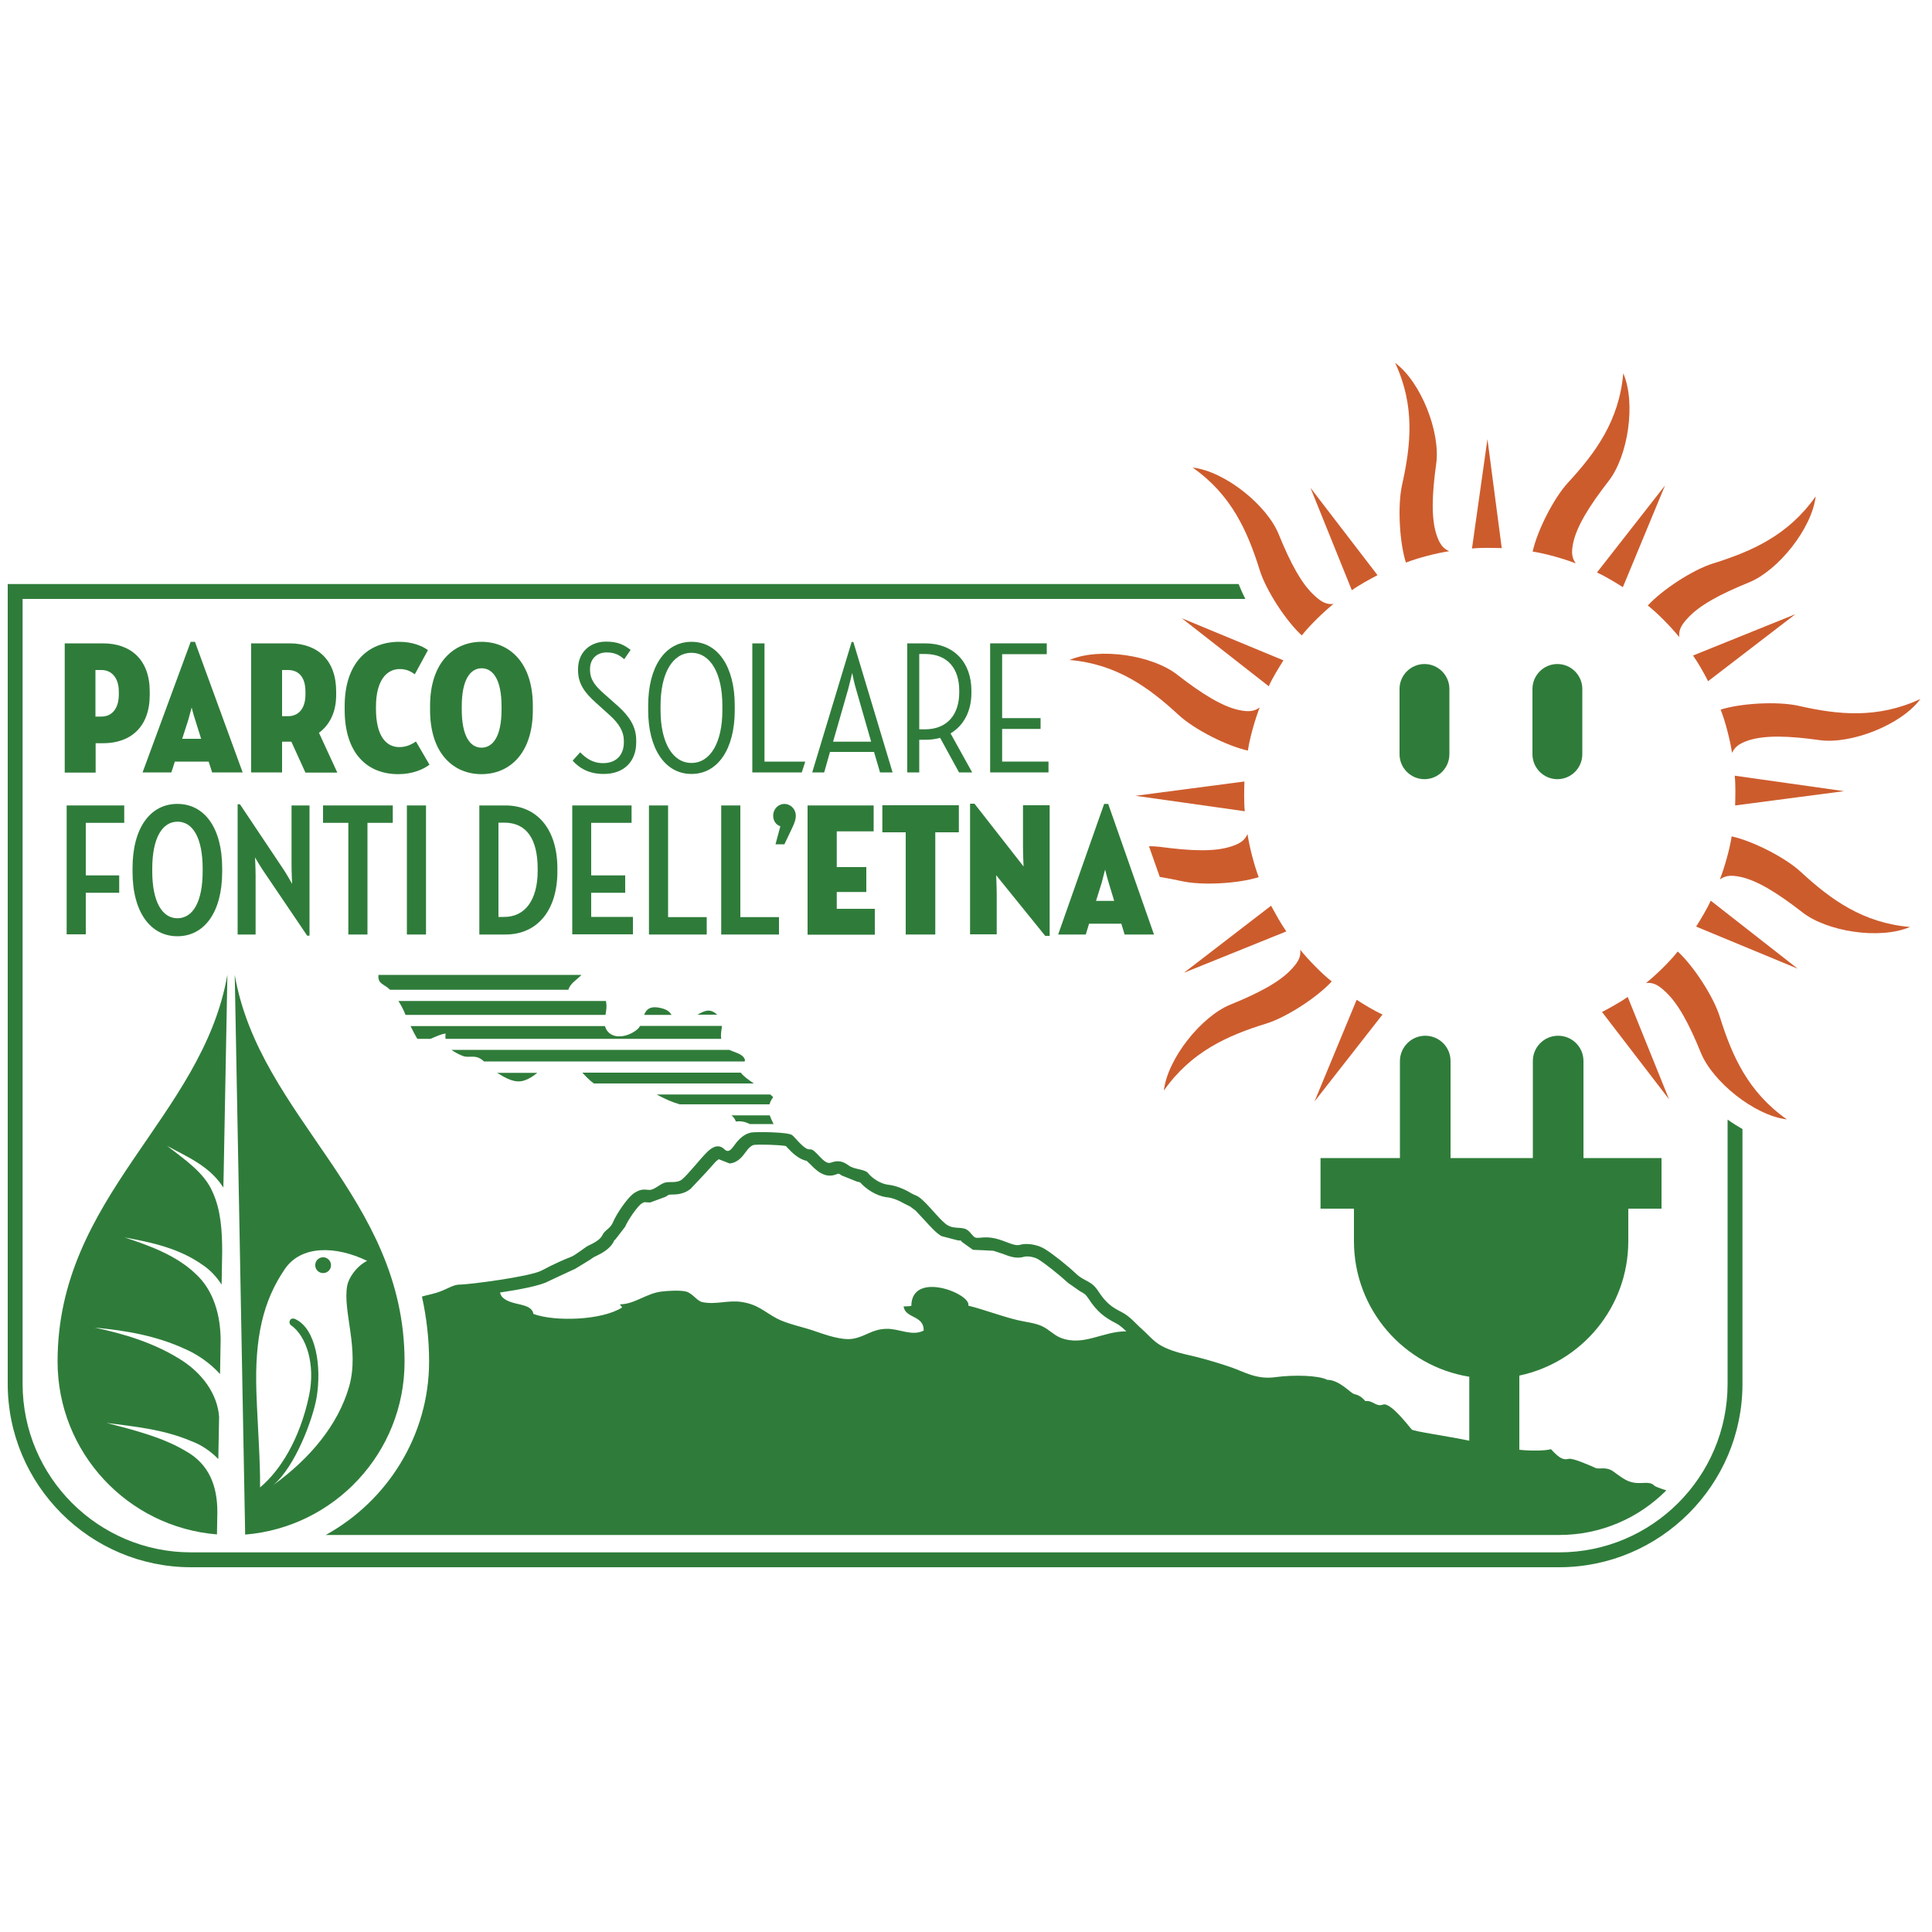 <?xml version="1.0" encoding="utf-8"?>
<!-- Generator: $$$/GeneralStr/196=Adobe Illustrator 27.6.0, SVG Export Plug-In . SVG Version: 6.00 Build 0)  -->
<svg version="1.1" id="Livello_1" xmlns="http://www.w3.org/2000/svg" xmlns:xlink="http://www.w3.org/1999/xlink" x="0px" y="0px"
	 width="1000px" height="1000px" viewBox="0 0 1000 1000" style="enable-background:new 0 0 1000 1000;" xml:space="preserve">
<style type="text/css">
	.st0{fill:#2F7C3A;}
	.st1{fill:#CD5C2D;}
</style>
<g>
	<path class="st0" d="M96,751c-12.1-7.2-26.7-10.8-40.8-14.5c14.5,1.9,29.3,3.3,43.5,9.3c5.3,1.9,10.2,5.2,14.3,9.4l0.4-21.8
		c-0.8-12-9-23.1-20.6-30.1c-13-8.1-28.3-12.9-43.7-16.1c15.7,1.4,31.6,4.1,46.6,11c6.5,2.8,13,7.3,18.2,13l0.3-17.8
		c-0.1-12.1-3.3-25.4-13.2-34.3c-9.7-9.2-23.3-14.3-36.5-18.6c13.7,2.5,28,5.5,40.2,14.1c4.1,2.7,7.4,6.3,10,10.3l0.3-16.8
		c0-10.6-0.6-21.7-5-31.2c-4.3-10-14.4-16.7-23.5-23.8c10,5.5,21.4,10.1,28.6,20.8c0.2,0.3,0.3,0.5,0.5,0.8l0.2-8.7l1.9-101.5
		c-12.9,74.1-87.9,114.5-87.9,200.2c0,47.1,36.3,85.8,82.5,89.5l0.2-11.6C112.5,769.2,108.3,757.8,96,751z"/>
	<path class="st0" d="M126.9,794.3l-3.5-188.2l-1.9-101.5c12.9,74.1,87.9,114.5,87.9,200.2C209.4,751.9,173.1,790.5,126.9,794.3z
		 M190,652.6c-16.4-7.9-34.2-8.1-42.6,4.3c-11.3,16.5-15.6,35.6-14.7,63.3c0.6,17.6,2.1,36.4,1.9,49.7c10.4-8.7,20.5-24.8,25.3-47.2
		c3.6-16.7-1.5-31.3-9.2-36.7c-1.8-1.2-0.6-4.6,2.2-3.2c10.7,5,13.6,24.5,11,40.4c-1.8,10.8-10.9,35.8-22.5,45.5
		c19.4-14,33.7-31.5,39.3-51c5.5-19.3-3.4-38.9-1-52.2C180.4,661.7,184.1,655.7,190,652.6z M163.2,654.3c0.3-2.3,2.4-3.8,4.6-3.5
		c2.2,0.3,3.8,2.4,3.5,4.6c-0.3,2.3-2.4,3.8-4.6,3.5C164.4,658.6,162.9,656.5,163.2,654.3z"/>
</g>
<g>
	<path class="st0" d="M33.5,333h19.8c14.4,0,24.2,8.5,24.2,24.9v1.8c0,16.4-9.7,25-24.2,25h-3.8v15.2H33.5V333z M49.4,370.9h3.1
		c5.6,0,9-4.4,9-11.4V358c0-6.9-3.5-11.2-9-11.2h-3.1V370.9z"/>
	<path class="st0" d="M98.7,332.2h2.2l24.7,67.6h-15.8l-1.8-5.6H90.5l-1.8,5.6H73.8L98.7,332.2z M94.3,382.4h9.8l-3-9.6
		c-1-2.9-1.8-6.3-1.9-6.6c-0.1,0.2-0.9,3.5-1.8,6.6L94.3,382.4z"/>
	<path class="st0" d="M150.8,383.9h-2H146v15.9H130V333h19.8c14.6,0,24.2,8.7,24.2,24.9v1.8c0,9-3.4,15.5-8.9,19.6l9.5,20.6h-16.5
		L150.8,383.9z M146,370.7h3.1c5.6,0,9-4.2,9-11.2V358c0-7.4-3.4-11.2-9-11.2H146V370.7z"/>
	<path class="st0" d="M178.4,367.4v-2c0-21.3,11.2-33.2,28.3-33.2c6.7,0,11.8,2.1,14.8,4.3l-6.8,12.5c-1.7-1.2-4-2.7-7.8-2.7
		c-6.8,0-12.3,5.9-12.3,19.5v1.1c0,14,5.2,19.8,12.1,19.8c3.9,0,6.6-1.6,8.6-2.9l7,12c-3.3,2.5-8.9,4.9-16.2,4.9
		C190.4,400.7,178.4,390.3,178.4,367.4z"/>
	<path class="st0" d="M222.6,367.4v-2c0-22.8,12.5-33.2,26.6-33.2c14.2,0,26.6,10.4,26.6,33.2v2c0,23.1-12.5,33.3-26.6,33.3
		C235.1,400.7,222.6,390.5,222.6,367.4z M259.6,367.2v-1.6c0-13.8-4.4-19.7-10.3-19.7c-5.9,0-10.3,5.9-10.3,19.7v1.6
		c0,14,4.4,19.8,10.3,19.8C255.2,386.9,259.6,381.1,259.6,367.2z"/>
	<path class="st0" d="M296.4,393.7l3.9-4.3c2.8,2.8,6.2,5.6,11.9,5.6c6.8,0,10.7-4.3,10.7-10.7v-1c0-4.6-2.5-8.8-7.3-13.1l-7.2-6.5
		c-5.6-5-9.2-9.7-9.2-16.7v-0.7c0-8.6,6.1-14.2,14.5-14.2c5.9,0,9.1,1.5,12.7,4.3l-3.3,4.8c-2.7-2.3-5-3.5-9.2-3.5
		c-5,0-8.5,3.4-8.5,8.5v0.5c0,5.2,2.8,8.5,7.5,12.6l7.1,6.3c6,5.4,9.3,10.8,9.3,17.5v1.2c0,9.7-6.2,16.3-16.8,16.3
		C304.4,400.6,299.6,397.3,296.4,393.7z"/>
	<path class="st0" d="M335.5,367.7v-2.6c0-19.9,8.7-32.9,22.4-32.9c13.8,0,22.4,13.1,22.4,32.9v2.6c0,19.9-8.7,32.9-22.4,32.9
		C344.2,400.6,335.5,387.5,335.5,367.7z M373.9,367.6v-2.4c0-16.7-6.2-27.3-16-27.3c-9.8,0-16,10.6-16,27.3v2.4
		c0,16.7,6.2,27.3,16,27.3C367.7,394.9,373.9,384.3,373.9,367.6z"/>
	<path class="st0" d="M389.5,333h6.2v61.2h21.1l-1.8,5.6h-25.6V333z M440.8,332.3h0.9l20.3,67.5h-6.5l-3.1-10.6h-22.8l-3,10.6h-6.2
		L440.8,332.3z M431.2,383.9h19.7l-7.7-26.8c-1-3.2-2-8.2-2.1-8.8c-0.1,0.5-1.3,5.5-2.2,8.8L431.2,383.9z"/>
	<path class="st0" d="M486.6,381.9c-2.4,0.7-5,1-7.8,1h-3v16.9h-6.2V333h9.2c14.9,0,24,9.8,24,24.5v1.1c0,9.4-3.9,16.9-10.8,21
		l11.2,20.2h-6.8L486.6,381.9z M475.8,377.5h2.9c11.9,0,17.8-8,17.8-19.1v-0.9c0-11.4-5.9-19-17.8-19h-2.9V377.5z"/>
	<path class="st0" d="M512.5,333h29.3v5.6h-23.1v33.1h19.9v5.6h-19.9v16.9h24v5.6h-30.2V333z"/>
	<path class="st0" d="M34.5,416.9h29.8v9H44.4v27.2h17.3v9H44.4v21.5h-9.9V416.9z"/>
	<path class="st0" d="M68.6,451.2v-1.8c0-21.2,9.4-33.3,23.2-33.3c13.8,0,23.2,12.1,23.2,33.3v1.8c0,21.2-9.4,33.4-23.2,33.4
		C78.1,484.6,68.6,472.4,68.6,451.2z M104.9,450.9v-1.2c0-16-5.1-24.4-13-24.4c-7.9,0-13.1,8.4-13.1,24.4v1.2
		c0,16,5.2,24.4,13.1,24.4C99.8,475.2,104.9,466.9,104.9,450.9z"/>
	<path class="st0" d="M136.6,451.2c-1.9-2.8-4.4-7-4.6-7.4c0,0.1,0.3,5.9,0.3,9.4v30.5h-9.3v-67.4h1.2l22.4,33.5
		c1.9,2.8,4.3,7.2,4.6,7.7c0-0.2-0.3-5.9-0.3-9.6v-31h9.3v67.4H159L136.6,451.2z"/>
	<path class="st0" d="M180.3,425.9h-13.1v-9h36.1v9h-13.1v57.8h-9.9V425.9z"/>
	<path class="st0" d="M210.6,416.9h9.9v66.8h-9.9V416.9z"/>
	<path class="st0" d="M248.1,416.9h13.5c16.5,0,26.9,12.4,26.9,32.6v1.6c0,19.9-10.2,32.6-26.9,32.6h-13.5V416.9z M261,474.6
		c10.8,0,17.3-8.8,17.3-23.9v-1c0-15.2-5.6-23.9-17.3-23.9h-3v48.8H261z"/>
	<path class="st0" d="M296.2,416.9h30.7v9h-20.9v27.2h17.6v9h-17.6v12.5h21.6v9h-31.4V416.9z"/>
	<path class="st0" d="M335.9,416.9h9.9v57.8h20v9h-29.9V416.9z"/>
	<path class="st0" d="M373.3,416.9h9.9v57.8h20v9h-29.9V416.9z"/>
	<path class="st0" d="M403.9,427.7c-2.4-0.9-3.7-2.9-3.7-5.5c0-3.5,2.7-6.1,5.8-6.1c3.1,0,5.9,2.6,5.9,6.1c0,2.1-0.7,3.7-1.7,6
		l-4.2,8.8h-4.6L403.9,427.7z"/>
	<path class="st0" d="M418,416.9h34.2v13.4h-19.1v18.5h15.3v12.9h-15.3v8.7h19.7v13.4H418V416.9z"/>
	<path class="st0" d="M468.9,430.8h-12.2v-14h39.6v14h-12.2v52.9h-15.3V430.8z"/>
	<path class="st0" d="M515.9,463.3v20.3h-13.8v-67.6h2.3l25.4,32.5c0,0-0.3-6.2-0.3-10.3v-21.4h13.8v67.6H541L515.6,453
		C515.6,453,515.9,459,515.9,463.3z"/>
	<path class="st0" d="M571.5,416.1h2.1l23.7,67.6h-15.2l-1.7-5.6h-16.7l-1.7,5.6h-14.3L571.5,416.1z M567.3,466.3h9.4l-2.9-9.6
		c-0.9-2.9-1.7-6.3-1.8-6.6c-0.1,0.2-0.9,3.5-1.7,6.6L567.3,466.3z"/>
</g>
<g>
	<path class="st0" d="M750.2,390.4c0,7.1-5.8,12.9-12.9,12.9s-12.9-5.8-12.9-12.9v-33.8c0-7.1,5.8-12.9,12.9-12.9
		s12.9,5.8,12.9,12.9V390.4z"/>
	<path class="st0" d="M819,390.4c0,7.1-5.8,12.9-12.9,12.9c-7.1,0-12.9-5.8-12.9-12.9v-33.8c0-7.1,5.8-12.9,12.9-12.9
		c7.1,0,12.9,5.8,12.9,12.9V390.4z"/>
</g>
<path class="st0" d="M856.2,768.9c-2.3-2.3-5.6-0.9-10-1.4c-4.3-0.5-7.4-3.2-11.2-5.9c-3.8-2.7-7.2-0.9-9.2-1.8
	c-2-0.9-11.5-5.2-13.8-4.7c-2.3,0.5-4.3,0.5-9.2-5c-3.4,0.9-10.9,0.9-16.4,0.3V712c32.2-6.8,56.4-35.3,56.4-69.6v-16.8H860v-26.2
	h-40.4v-50.2c0-7.3-5.9-13.1-13.1-13.1c-7.3,0-13.1,5.9-13.1,13.1v50.2h-42.6v-50.2c0-7.3-5.9-13.1-13.1-13.1
	c-7.2,0-13.1,5.9-13.1,13.1v50.2h-41.1v26.2h17.3v16.8c0,35.4,25.8,64.7,59.7,70.2v33.1c-10.9-2.3-28.8-4.8-29.8-5.8
	c-1.3-1.4-10.9-14.2-14.8-12.9c-3.8,1.4-5.1-2.3-9.2-1.8c-2.3-2.7-4.1-3.2-5.9-3.7c-1.8-0.5-7.6-7.3-13.8-7.3
	c-4.3-2.3-17.1-2.7-26.8-1.4c-9.7,1.4-16.1-2.7-22.7-5c-6.6-2.3-15.8-5-22.2-6.4c-6.4-1.4-11.7-3.2-15.3-5.5
	c-3.6-2.3-6.1-5.5-9.2-8.2c-3.1-2.7-5.9-6.4-10.5-8.7c-4.6-2.3-7.9-4.6-11.7-10.5c-3.8-5.9-7.1-5-11.5-9.1
	c-4.3-4.1-11.8-10.1-16.1-12.8c-4.3-2.7-9.9-3.2-13-2.3c-3.1,0.9-6.9-1.8-12.5-3.2c-5.6-1.4-8.7,0-10.5-0.5
	c-1.8-0.5-2.8-3.7-5.6-4.6c-2.8-0.9-5.9,0-8.9-1.8c-3.1-1.8-8.4-8.7-12.2-12.3c-3.8-3.7-4.1-2.7-7.2-4.6c-3-1.8-7.4-3.7-11.5-4.1
	c-4.1-0.5-8.4-3.6-10.2-5.9c-1.8-2.3-7.1-1.8-10.2-4.1c-3.1-2.3-5.6-2.7-9.2-1.4c-3.6,1.4-7.9-7.3-10.7-6.9
	c-2.8,0.5-7.1-5.5-9.2-7.3c-2-1.8-19.4-1.8-21.4-1.4c-2,0.5-4.1,1.4-6.6,4.1c-2.6,2.7-4.3,7.3-7.1,4.6c-2.8-2.7-5.9-1.8-9.4,1.8
	c-3.6,3.7-9.7,11.4-12.5,13.7c-2.8,2.3-6.6,0.9-9.2,1.8c-2.6,0.9-5.3,3.7-7.7,3.7c-2.3,0-3.8-0.9-7.6,1.4
	c-3.8,2.3-9.7,11.4-11.2,15.1c-1.5,3.7-4.3,4.1-5.6,6.9c-1.3,2.8-5.6,4.6-7.4,5.5c-1.8,0.9-6.6,5-9.2,5.9c-2.5,0.9-8.9,3.7-14.8,6.9
	c-5.9,3.2-37.8,7.3-42.3,7.3c-4.5,0-7.1,3.2-15,5c-2,0.5-3.5,0.8-4.7,1.2c2.3,10.5,3.7,21.6,3.7,33.6c0,38.3-21.6,72.2-53.5,89.8
	H807c21.7,0,41.3-8.8,55.5-23.1C859,770.3,856.6,769.4,856.2,768.9z M548.9,692.4c-3.3-1.3-6-4.3-9.4-5.9c-3.8-1.8-8.6-2.2-12.8-3.2
	c-8.4-2-17.1-5.4-25.5-7.5c1.7-6.1-29.3-18.4-29.5,0.1c-1.3,0.3-2.7,0.2-4,0.3c0.8,6.3,10.6,4.5,10.4,12.5c-6.1,3.1-12.5-1-19.1-0.9
	c-7.7,0.1-10.7,3.9-17.4,5.1c-5.9,1.1-14.8-2.2-20.1-4c-6-2.1-13.9-3.6-19.3-6.4c-6.6-3.5-9.8-7.3-18.3-8.6
	c-7-1.1-13.2,1.5-20.3,0.1c-2.9-0.6-5.1-4.6-8.5-5.5c-3.5-0.8-9.1-0.4-12.6,0c-7.7,0.8-14.1,6.6-21.5,6.6c0,0.9,1,0.8,0.9,1.7
	c-10.4,6.6-34.6,7.4-45.8,3.3c-1.1-6.1-11.1-3.9-16-8.6c-0.7-0.7-1-1.5-1.3-2.5c10.2-1.5,21.1-3.6,25-5.8c0,0,13.9-6.5,13.8-6.4
	l7.7-4.7c0,0,2.3-1.6,2.4-1.6l0.7-0.3c2.8-1.4,7.6-3.7,9.5-8.1l0.8-0.8c0,0,5-6.5,4.9-6.4c1.4-3.4,6.5-10.8,8.6-12
	c1.1-0.7,1.2-0.7,2.2-0.6l2.1,0.1l7.9-2.9c0,0,1.7-1,1.7-1.1c0,0,1.4-0.1,1.4-0.1c2.4,0,6.4-0.1,9.9-2.9l8-8.5l5.1-5.7
	c0,0,1-0.8,1.5-1.2c1.7,0.7,5.6,2.2,5.6,2.2c4.2-0.3,6.7-3.6,8.3-5.8c0,0,1.3-1.7,1.3-1.7c1.6-1.7,2.5-2,3.1-2.1
	c2.5-0.3,13.1-0.1,16.5,0.6c0.4,0.4,0.7,0.8,0.7,0.8c2.7,2.9,6,6,10.1,6.9c0,0.1,1.8,1.7,1.8,1.7c2.7,2.8,7.3,7.6,13.3,5.3
	c1.3-0.5,1.5-0.6,2.9,0.5l7.7,3.1l1.9,0.5c3.1,3.5,8.5,7.1,13.9,7.7c3.1,0.3,6.6,1.9,8.8,3.2l3.2,1.6l2.8,2.1l4.4,4.7
	c3.9,4.3,6.4,7,9,8.5l8.4,2.2c0,0,1.5,0.2,1.5,0c0.1,0.1,0.8,0.9,0.8,0.9s5.6,4,5.6,4l4.8,0.2c0,0,5.8,0.3,5.8,0.3l4.9,1.6
	c3.3,1.3,7,2.7,11,1.5c1.3-0.4,4.9-0.2,7.6,1.5c3.8,2.4,10.9,8.1,15.1,12l6.3,4.4c1.9,1,2.8,1.5,4.2,3.6c4.5,7,8.6,10,14.3,12.9
	c2,1,3.7,2.6,5.4,4.2C570.7,689,560.8,697.1,548.9,692.4z"/>
<g>
	<path class="st1" d="M815.6,291.6c-6.2-2.4-15.6-5.1-22.3-6.1c2.3-10.6,10.8-27.6,18.4-35.8c14.3-15.5,26.4-32.1,28.5-56.5
		c6.7,15.6,2.4,43-7.6,55.8c-10.1,13-16.4,23.3-18.3,31.9C813.1,286.5,813.8,289,815.6,291.6z"/>
	<path class="st1" d="M826.6,296.3l35.2-45L840,303.9C836.3,301.6,831.1,298.4,826.6,296.3z"/>
	<path class="st1" d="M750.1,285.3c-6.6,1-16,3.4-22.4,5.9c-3.3-10.3-4.4-29.3-2-40.2c4.6-20.6,6.8-41-3.6-63.2
		c13.6,10.1,23.5,36.1,21.3,52.1c-2.3,16.3-2.6,28.4,0.1,36.8C745.3,282.1,747.2,284,750.1,285.3z"/>
	<path class="st1" d="M761.9,283.9l8-56.6l7.4,56.4C773,283.6,766.9,283.4,761.9,283.9z"/>
	<path class="st1" d="M690.2,312.6c-5.2,4.2-12.2,11-16.4,16.3c-8-7.3-18.5-23.2-21.8-33.9c-6.3-20.1-14.6-38.9-34.7-53
		c16.9,2,38.4,19.5,44.5,34.4c6.2,15.3,12,25.9,18.5,31.8C684.5,312.2,687.1,312.9,690.2,312.6z"/>
	<path class="st1" d="M699.7,305.5l-21.4-53l34.7,45.2C709.2,299.7,703.8,302.6,699.7,305.5z"/>
	<path class="st1" d="M652,366.2c-2.4,6.2-5.1,15.6-6.1,22.3c-10.6-2.3-27.6-10.8-35.8-18.4c-15.5-14.3-32.1-26.4-56.5-28.5
		c15.6-6.7,43-2.4,55.7,7.6c13,10.1,23.3,16.4,31.9,18.3C646.8,368.7,649.4,368,652,366.2z"/>
	<path class="st1" d="M656.7,355.2l-45-35.2l52.6,21.8C662,345.5,658.7,350.7,656.7,355.2z"/>
	<path class="st1" d="M644.3,419.9l-56.6-8l56.4-7.4C644,408.8,643.8,414.9,644.3,419.9z"/>
	<g>
		<path class="st1" d="M645.7,431.7c-1.3,2.9-3.2,4.8-8.7,6.5c-8.4,2.7-20.5,2.3-36.8,0.1c-1.7-0.2-3.6-0.3-5.5-0.3l5.6,15.9
			c3.7,0.6,7.4,1.3,11,2.1c10.9,2.5,29.9,1.3,40.2-2C649.1,447.7,646.7,438.3,645.7,431.7z"/>
	</g>
	<path class="st1" d="M673,491.6c4.2,5.2,11,12.2,16.3,16.4c-7.3,8-23.2,18.5-33.9,21.8c-20.1,6.2-38.9,14.6-53,34.7
		c2-16.8,19.5-38.4,34.4-44.5c15.3-6.2,25.9-12,31.8-18.5C672.6,497.3,673.3,494.7,673,491.6z"/>
	<path class="st1" d="M665.8,482.1l-53,21.4l45.1-34.7C660,472.6,662.9,478,665.8,482.1z"/>
	<path class="st1" d="M715.6,525.1l-35.2,45l21.8-52.6C705.8,519.8,711.1,523.1,715.6,525.1z"/>
	<path class="st1" d="M852,508.8c5.2-4.2,12.2-11,16.4-16.3c8,7.3,18.5,23.2,21.8,33.9c6.3,20.1,14.6,38.9,34.7,53
		c-16.8-2-38.4-19.5-44.5-34.4c-6.2-15.3-12-25.9-18.5-31.8C857.7,509.2,855.1,508.5,852,508.8z"/>
	<path class="st1" d="M842.5,516l21.4,53l-34.7-45.2C833,521.8,838.4,518.9,842.5,516z"/>
	<path class="st1" d="M890.2,455.2c2.4-6.2,5.1-15.6,6.1-22.3c10.6,2.3,27.6,10.8,35.8,18.4c15.5,14.3,32.1,26.4,56.5,28.5
		c-15.6,6.7-43,2.4-55.7-7.6c-13-10.1-23.3-16.4-31.9-18.3C895.3,452.7,892.8,453.4,890.2,455.2z"/>
	<path class="st1" d="M885.5,466.2l45,35.2l-52.6-21.8C880.2,476,883.4,470.7,885.5,466.2z"/>
	<path class="st1" d="M896.5,389.7c-1-6.6-3.4-16.1-5.9-22.4c10.3-3.3,29.3-4.4,40.2-2c20.6,4.7,41,6.8,63.2-3.5
		c-10.1,13.6-36.1,23.5-52.1,21.3c-16.3-2.3-28.4-2.6-36.8,0.1C899.7,385,897.8,386.9,896.5,389.7z"/>
	<path class="st1" d="M897.9,401.5l56.6,8l-56.4,7.4C898.2,412.7,898.4,406.5,897.9,401.5z"/>
	<path class="st1" d="M869.2,329.8c-4.2-5.2-11-12.2-16.3-16.4c7.3-8,23.2-18.5,33.9-21.8c20.1-6.3,38.9-14.6,53-34.7
		c-2,16.8-19.5,38.4-34.4,44.5c-15.3,6.2-25.9,12-31.8,18.5C869.6,324.1,868.9,326.7,869.2,329.8z"/>
	<path class="st1" d="M876.3,339.3l53-21.4l-45.2,34.7C882.2,348.8,879.2,343.4,876.3,339.3z"/>
</g>
<g>
	<path class="st0" d="M894.2,716.3c0,48.1-39.1,87.2-87.2,87.2H98.9c-48.1,0-87.2-39.1-87.2-87.2c0,0,0-398.7,0-406.3
		c5,0,373.6,0,632.9,0c-1.4-2.7-2.5-5.2-3.5-7.7H4v414c0,52.3,42.6,94.9,94.9,94.9H807c52.3,0,94.9-42.6,94.9-94.9V584.4
		c-2.6-1.5-5.2-3.1-7.7-4.9C894.2,654.7,894.2,716.3,894.2,716.3z"/>
</g>
<g>
	<path class="st0" d="M301,504.6H195.9c-0.5,4.8,2.9,4.6,6,7.7h92.3C295.1,509,298.5,507.2,301,504.6z"/>
	<path class="st0" d="M342.2,521.8c-5.8-1.4-7.7,0.7-8.8,3.5h14.2C346.8,524,345.6,522.6,342.2,521.8z"/>
	<path class="st0" d="M313.6,518.1H206.2c1.3,2,2.5,4.2,3.7,7.2h103.5C313.8,523,314.2,520.6,313.6,518.1z"/>
	<path class="st0" d="M361,525.2h10.2C367.4,521.6,364.5,523.3,361,525.2z"/>
	<path class="st0" d="M373.7,531h-42.4c-0.3,0.5-0.6,1-1,1.4c-4.3,4-12.2,6-15.9,1.3c-0.7-0.9-1-1.8-1.3-2.6H212.5
		c1.2,2.5,2.6,5.1,3.5,6.6h6.8c2.9-1.2,6-2.7,7.9-2.7c-0.2,1-0.2,1.9-0.1,2.7h142.7C372.9,535.3,373.5,533.1,373.7,531z"/>
	<path class="st0" d="M385.1,547.5c-1.5-2.2-4.9-2.8-7.6-4.1H233.7c1.6,1.2,3.5,2.2,5.7,3.1c2.4,1.1,5.6-0.2,8.3,1
		c1.2,0.5,2.1,1.2,2.8,1.9h134.9C385.7,548.9,385.6,548.3,385.1,547.5z"/>
	<path class="st0" d="M271.5,559.2c2.8-1,4.9-2.5,6.6-3.9h-20.8C261.4,557.8,266.5,561,271.5,559.2z"/>
	<path class="st0" d="M383.4,555.2h-82c1.9,2,3.8,4.1,6,5.6h82.8C387.5,559,385,557.2,383.4,555.2z"/>
	<path class="st0" d="M400.2,567.9c-0.4-0.5-1-0.9-1.5-1.4h-58.8c0.4,0.2,0.7,0.3,1.1,0.6c3.5,1.8,6.7,3.3,10.8,4.5h46.5
		C398.6,570.4,399.2,569.2,400.2,567.9z"/>
	<path class="st0" d="M398.4,577.3h-19.8c1,0.8,1.8,1.8,2.3,3.2c2.7-0.4,5,0.2,7.2,1.3h12.3C399.7,580.4,399,578.9,398.4,577.3z"/>
</g>
</svg>
